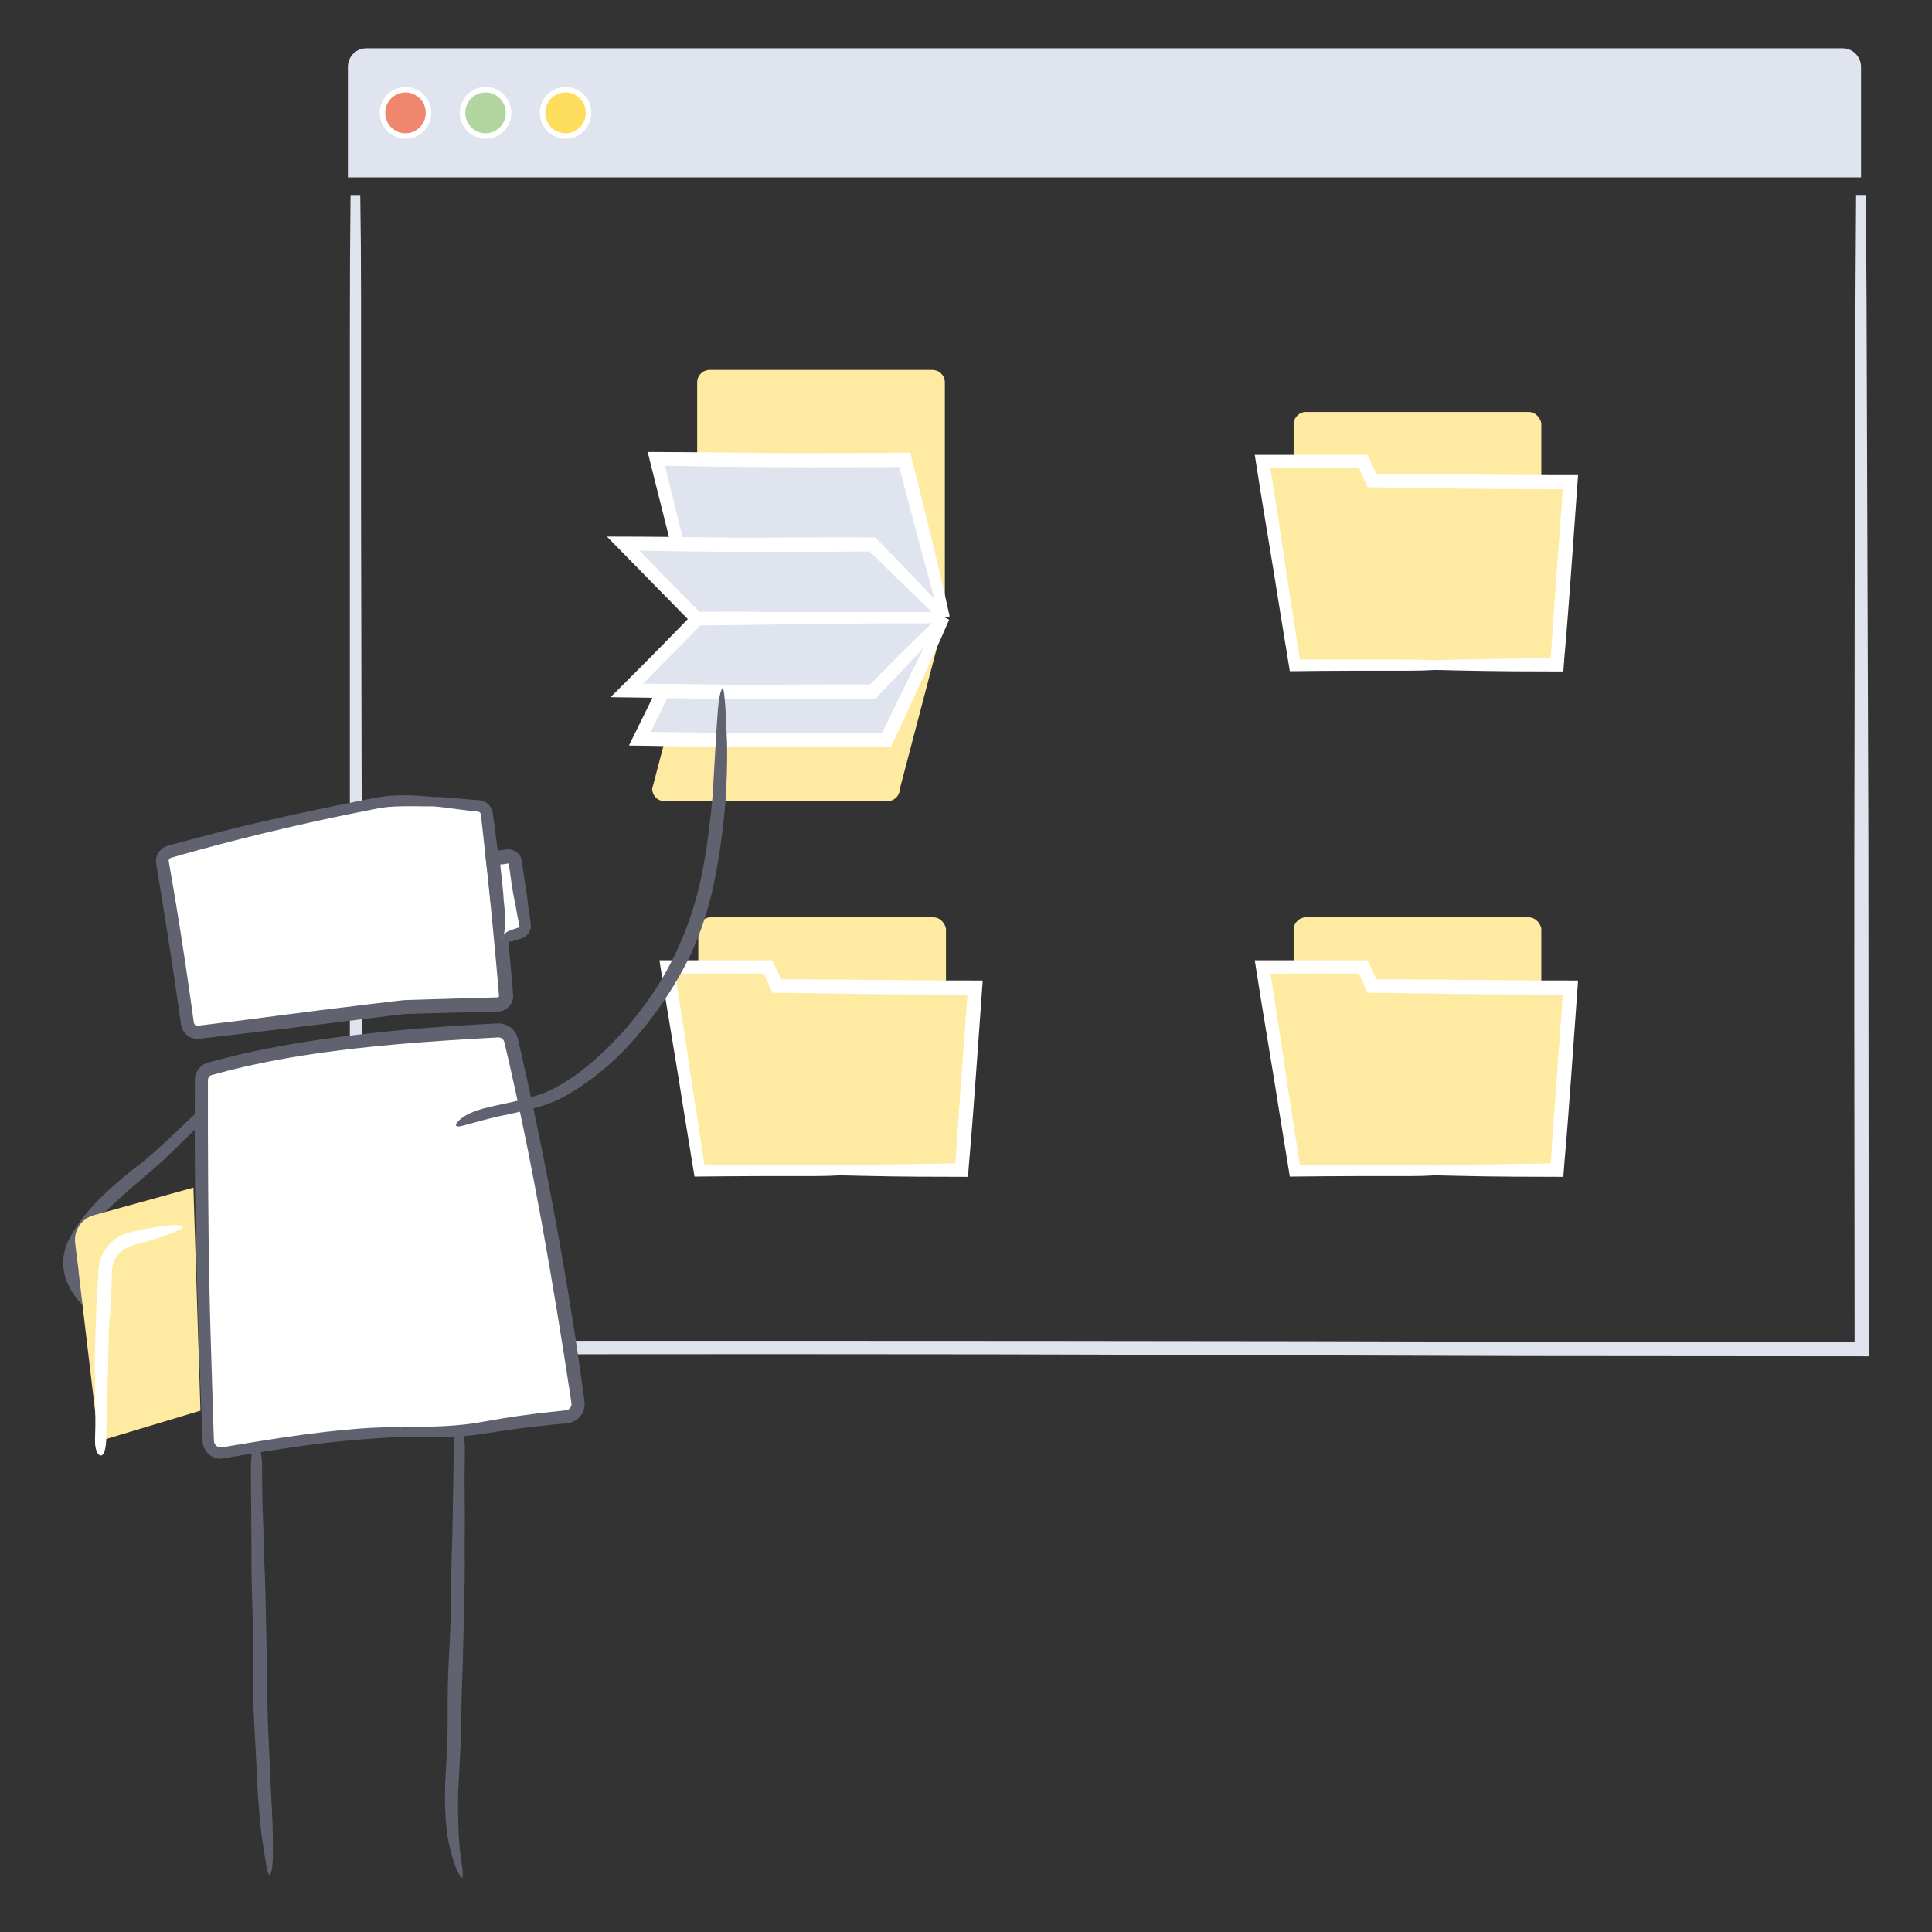<?xml version="1.0" encoding="UTF-8"?><svg id="Layer_1" xmlns="http://www.w3.org/2000/svg" xmlns:xlink="http://www.w3.org/1999/xlink" viewBox="0 0 700 700"><rect x="0" y="0" width="700" height="700" fill="#333333" stroke="none"/><defs><style>.cls-1{fill:#fff;}.cls-2{fill:#ffdd5c;}.cls-3{fill:#b3d5a0;}.cls-4{fill:#ffeaa1;}.cls-5{fill:#f0866d;}.cls-6{fill:#dfe4ee;}.cls-7{fill:#61626f;}</style><symbol id="_d" viewBox="0 0 166.3 245.6"><g><g><path class="cls-1" d="M20.47,10.74c6.07-1.96,12.39-4.16,18.56-4.89,26.6-2.26,53.29-3.36,79.98-3.28,1.71,0,3.13,1.3,3.29,3,1.92,19.75,4.35,40.14,7.08,59.8,.25,1.78-.96,3.43-2.74,3.73-23.89,4.04-52.1,8.17-75.59,12.19-11.26,2.65-22.43,5.5-33.61,8.4-1.85,.48-3.73-.69-4.1-2.57C9.14,65.31,5.44,42.43,2.23,20.49c-.23-1.56,.69-3.06,2.17-3.6,5.47-1.97,10.42-4.34,16.07-6.16"/><path class="cls-7" d="M19.93,9.04c-2.57,.76-5.14,1.69-7.79,2.69-1.82,.69-3.7,1.4-5.6,2.12-.94,.34-1.89,.68-2.84,1.02-1.56,.52-2.92,1.85-3.43,3.48C0,19.15-.06,20.07,.06,20.86l.21,1.52c.14,1.01,.28,2.02,.41,3.01,.28,1.99,.56,3.95,.83,5.83,1.1,7.55,2.13,14,2.69,17.44,1.23,8.19,2.54,16.04,3.92,23.71,.68,3.84,1.4,7.63,2.12,11.4l.55,2.82,.14,.7,.03,.18,.05,.24c.05,.2,.09,.4,.17,.59,.26,.78,.71,1.51,1.28,2.11,1.14,1.2,2.79,1.86,4.44,1.77,.4-.02,.83-.1,1.19-.19l.69-.18,1.38-.35c7.36-1.86,14.71-3.73,22.23-5.63,1.88-.47,3.77-.94,5.67-1.41,.95-.24,1.91-.47,2.86-.71,.95-.26,1.95-.34,2.93-.52,3.94-.6,7.95-1.22,12.03-1.84,16.35-2.45,33.1-5.06,49.63-7.68,2.07-.33,4.13-.66,6.19-.98l3.08-.49,1.54-.25,.77-.12c.41-.07,.91-.2,1.34-.38,1.78-.72,3.16-2.31,3.61-4.18,.11-.46,.18-.94,.18-1.42,0-.24-.01-.47-.03-.71l-.03-.27-.03-.19-.21-1.53c-.27-2.04-.55-4.07-.82-6.1-1.07-8.1-2.07-16.08-2.98-23.84-.91-7.77-2.05-17.25-3.07-26.76l-.1-.89-.02-.22-.05-.36c-.03-.26-.11-.52-.17-.78-.31-1.03-.9-1.96-1.69-2.67-.79-.71-1.76-1.21-2.8-1.42-.26-.05-.52-.09-.78-.1l-.39-.02h-1.11c-2.37,.04-4.72,.06-7.01,.09-4.58,.08-8.94,.16-12.87,.22-4.36,.08-12.21,.37-20.93,.85-8.71,.46-18.29,1.11-26.12,1.68-4.35,.31-8.26,.63-11.77,.92-3.68,.39-6.71,1.18-9.29,1.87-3.86,1.07-7.15,2.32-9.98,3.41l1.08,3.35c3.56-.95,7.85-2.41,13.27-3.68,.82-.19,1.75-.38,2.8-.57,1.07-.18,2.16-.34,3.6-.44,2.81-.22,6.26-.49,10.58-.82,8.66-.64,21.67-1.38,33.17-1.77,11.5-.41,21.49-.5,24.09-.53,2.5,0,4.95,.02,7.37,.02,.61,0,1.21,0,1.81,.01h1.31c.06,.01,.11,.01,.17,.03,.44,.07,.83,.41,.97,.82,.47,4.53,.93,8.94,1.38,13.27,.97,8.99,2.01,17.65,3.11,26.29,.56,4.32,1.13,8.64,1.7,13,.29,2.18,.59,4.37,.89,6.57l.11,.83,.03,.2v.08c.02,.06,0,.11,0,.16-.02,.21-.08,.43-.2,.61-.12,.18-.28,.34-.47,.44-.22,.12-.26,.12-.97,.23-8.93,1.4-18.19,2.8-28.12,4.21-9.93,1.41-21.69,3.2-33.81,5.08-3.03,.47-6.08,.95-9.13,1.43-1.52,.25-3.05,.45-4.56,.75-1.5,.37-3,.74-4.48,1.11-5.96,1.48-11.82,2.94-17.4,4.33-2.79,.7-5.51,1.38-8.13,2.04-.66,.16-1.31,.33-1.95,.49l-.96,.24-.47,.12s-.06,.02-.08,.01c-.19,.03-.43-.08-.51-.25-.02-.04-.05-.08-.05-.13,0-.03,0,0-.02-.07l-.04-.22-.09-.44c-.11-.59-.23-1.18-.34-1.75-.22-1.15-.44-2.27-.64-3.36-.41-2.17-.79-4.2-1.14-6.07-1.36-7.48-2.24-12.33-2.38-13.08-.27-1.48-1.75-9.61-3.5-19.97-.86-5.18-1.81-10.91-2.76-16.63-.23-1.43-.46-2.86-.69-4.28l-.09-.53c-.01-.1-.02-.13-.02-.2,0-.12,.01-.24,.05-.36,.07-.23,.22-.45,.43-.6,.05-.04,.11-.07,.16-.1l.09-.04,.23-.09,1-.39c.66-.26,1.31-.53,1.95-.79,1.27-.54,2.51-1.06,3.72-1.57,3.13-1.38,6.1-2.66,8.99-3.68l-1.08-3.35Z"/></g><g><path class="cls-1" d="M94.72,232.03c20.95-5.54,43.7-8.15,65.39-10.37,2.81-.29,4.72-2.97,4.08-5.72-10.08-43.01-21.24-86.92-33.39-129.35-.57-1.99-2.39-3.39-4.46-3.39-31.89-.04-64.97,6.37-96.02,13.26-3,.66-6.88,1.52-10.35,2.36-2.18,.52-3.69,2.53-3.58,4.77,2.19,44.48,6.46,91.3,12.33,135.48,.35,2.64,2.84,4.46,5.46,3.98,10.15-1.87,20.39-3.32,30.66-4.35,10.73-1.08,19.48-3.91,29.88-6.66"/><path class="cls-7" d="M94.26,230.31c-3.6,.91-7.29,1.85-11.16,2.83-5.37,1.33-11.01,2.56-16.67,3.18-1.44,.14-2.88,.29-4.31,.43-1.45,.15-2.89,.31-4.32,.46-2.85,.32-5.65,.67-8.35,1.04-5.39,.74-10.38,1.55-14.63,2.31-.49,.09-1.18,.21-1.31,.22-.25,.01-.5-.01-.73-.07-.47-.12-.87-.39-1.16-.71-.28-.33-.47-.69-.54-1.06-.03-.11-.09-.56-.13-.88-.04-.34-.09-.66-.13-.97-2.87-23.28-5.27-44.75-7.3-66.26-2.02-21.51-3.66-43.07-4.65-66.5l-.02-.55v-.43c-.01-.18,.02-.35,.06-.52,.09-.34,.25-.65,.49-.91,.23-.26,.52-.47,.84-.59,.15-.08,1.12-.27,1.78-.42,2.87-.63,5.75-1.27,8.64-1.91,5.79-1.25,11.61-2.47,17.45-3.65,11.67-2.34,23.41-4.46,35.12-6.09,11.71-1.62,23.39-2.77,34.9-3.12,1.44-.06,2.87-.1,4.3-.1,1.36-.01,2.71-.02,4.06-.04,.56,.04,1.1,.37,1.4,.86,.08,.12,.14,.25,.19,.39l.04,.11,.07,.26,.15,.52,.58,2.06c1.54,5.48,3.06,10.91,4.57,16.26,2.97,10.71,6.59,23.8,10.11,36.93,3.51,13.13,6.92,26.28,9.58,37.08,1.49,6,4.16,16.79,7.14,28.78,.37,1.5,.73,3.02,1.11,4.55,.19,.77,.37,1.53,.56,2.3l.07,.29,.03,.18c.03,.1,.04,.21,.04,.31,.02,.21,0,.42-.04,.63-.16,.83-.79,1.58-1.6,1.86-.22,.08-.38,.11-.67,.15l-1.19,.13c-.79,.09-1.58,.17-2.37,.26-6.31,.69-12.46,1.4-18,2.09-12.31,1.53-22.13,3.16-29.45,4.65-5.49,1.1-10.35,2.36-14.53,3.64l.9,3.4c5.04-1.17,11.27-2.51,19.25-3.99,4.83-.88,12.1-2.15,24.33-3.67,3.06-.38,6.5-.79,10.21-1.2,3.76-.41,7.77-.84,11.92-1.29,1.44-.26,2.8-1.04,3.78-2.15,.97-1.12,1.59-2.57,1.64-4.08,.03-.38,0-.75-.04-1.12-.06-.36-.13-.78-.19-.98l-.36-1.54-.73-3.09c-.98-4.12-1.96-8.24-2.91-12.23-3.82-15.94-7.28-29.74-8.19-33.34-6.77-27.64-13.27-51.53-20.08-75.32l-.64-2.23-.32-1.12-.08-.28-.12-.38c-.09-.26-.2-.52-.32-.77-.97-2-2.99-3.44-5.22-3.68-.27-.04-.58-.04-.81-.05h-.59l-1.17,.02-2.35,.03c-1.57,0-3.13,.06-4.71,.12-6.28,.2-12.61,.63-19.04,1.25-12.85,1.21-26.07,3.17-40.13,5.63-7.03,1.23-14.68,2.73-22.7,4.41-4,.84-8.11,1.73-12.28,2.67-1.04,.23-2.09,.46-3.14,.7l-.79,.18c-.33,.08-.79,.21-1.17,.37-.78,.32-1.51,.78-2.14,1.35-1.26,1.14-2.12,2.72-2.35,4.43-.06,.42-.08,.85-.07,1.28l.04,.85,.08,1.63c.81,17.41,2.01,35.31,3.37,51.54,2.67,32.47,5.96,58.26,6.21,60.39,.14,1.06,.58,4.52,1.23,9.56,.34,2.52,.74,5.43,1.17,8.65,.11,.8,.22,1.62,.34,2.46l.09,.63c.04,.25,.1,.63,.19,.93,.17,.64,.43,1.27,.78,1.85,.7,1.16,1.73,2.13,2.98,2.75,1.24,.62,2.71,.88,4.12,.67,1.87-.34,3.78-.69,5.73-1.04,1.91-.32,3.86-.66,5.84-.99,3.95-.64,8.01-1.23,12.08-1.76,2.03-.27,4.07-.51,6.09-.74,2.02-.22,4.14-.48,6.15-.83,4.05-.67,7.93-1.59,11.55-2.56,4.73-1.3,9.2-2.68,13.46-3.9l-.9-3.41Z"/></g></g></symbol><symbol id="desk" viewBox="0 0 654.2 662.86"><g><g><rect class="cls-4" x="445.81" y="131.76" width="89.74" height="53.25" rx="4.52" ry="4.52"/><g><polyline class="cls-4" points="497.35 223.46 446.35 223.46 435 150.13 470.83 150.13 473.96 156.98 546.36 156.98 541.35 223.46 497.35 223.46"/><path class="cls-1" d="M497.35,225.25c2.45,.06,4.96,.12,7.59,.18,6.73,.17,14.15,.26,20.73,.31,7.49,.02,14.02,.05,17.85,.06,.21-2.81,.3-3.92,.37-4.88,.98-11.21,1.78-21.78,2.53-32.24,.81-11.28,1.61-22.44,2.44-34.02-4.56,0-9.3-.01-14.19-.02-4.03-.03-8.18-.07-12.42-.1-8.05-.07-16.21-.15-24.31-.22-7.5-.04-14.96-.07-22.2-.11h0v-.02s.03,.07-.06-.14c-.27-.58-.53-1.16-.78-1.73-.77-1.69-1.52-3.34-2.27-4.98-14.49,0-27.97-.02-40.9-.02,.14,.93,.27,1.72,.39,2.52,.67,4.23,1.42,8.92,2.2,13.85,.7,4.22,1.42,8.65,2.15,13.07,1.46,8.85,2.93,17.7,4.05,24.95,.72,4.44,2.04,12.51,3.91,24,3.35-.03,7.64-.08,12.16-.12,3.8-.02,7.8-.04,11.41-.06h19.56c3.67,0,6.94-.11,9.8-.29v-3.52c-3.44-.16-7.68-.25-13.06-.25h-36.24l-4.66-30.11c-1.09-7.53-2.17-14.66-3.22-21.53-.95-6.06-1.87-11.89-2.77-17.64,5.13-.02,10.21-.03,15.33-.05,5.5,.01,11.05,.02,16.78,.03,.32,.73,.65,1.47,.98,2.21,.7,1.55,1.4,3.12,2.11,4.7,3.22,.03,6.49,.07,9.84,.1,2.88,.05,5.83,.1,8.83,.15,7.83,.15,16.88,.26,26.33,.33,8.46,.04,17.28,.08,25.73,.12-.88,11.95-1.71,23.15-2.34,31.55-.65,9.2-1.08,15.34-1.14,16.16-.05,.75-.25,3.59-.91,13.38-.02,.01-.07,.03-.15,.05h-.03s.03,.01-.14,.01c-.24,0-.49,0-.75,.01-.52,0-1.08,.02-1.68,.03-2.39,.04-5.35,.08-8.62,.13-6.54,.11-14.28,.23-21.01,.34-3.2,.09-6.29,.19-9.23,.27v3.52Z"/></g></g><g><rect class="cls-4" x="445.81" y="314.87" width="89.74" height="53.25" rx="4.52" ry="4.52"/><g><polyline class="cls-4" points="497.35 406.58 446.35 406.58 435 333.24 470.83 333.24 473.96 340.1 546.36 340.1 541.35 406.58 497.35 406.58"/><path class="cls-1" d="M497.35,408.36c2.45,.06,4.96,.12,7.59,.18,6.73,.17,14.15,.26,20.73,.31,7.49,.02,14.02,.05,17.85,.06,.21-2.81,.3-3.92,.37-4.88,.98-11.21,1.78-21.78,2.53-32.24,.81-11.28,1.61-22.44,2.44-34.02-4.56,0-9.3-.01-14.19-.02-4.03-.03-8.18-.07-12.42-.1-8.05-.07-16.21-.15-24.31-.22-7.5-.04-14.96-.07-22.2-.11h0v-.02s.03,.07-.06-.14c-.27-.58-.53-1.16-.78-1.73-.77-1.69-1.52-3.34-2.27-4.98-14.49,0-27.97-.02-40.9-.02,.14,.93,.27,1.72,.39,2.52,.67,4.23,1.42,8.92,2.2,13.85,.7,4.22,1.42,8.65,2.15,13.07,1.46,8.85,2.93,17.7,4.05,24.95,.72,4.44,2.04,12.51,3.91,24,3.35-.03,7.64-.08,12.16-.12,3.8-.02,7.8-.04,11.41-.06h19.56c3.67,0,6.94-.11,9.8-.29v-3.52c-3.44-.16-7.68-.25-13.06-.25h-36.24l-4.66-30.11c-1.09-7.53-2.17-14.66-3.22-21.53-.95-6.06-1.87-11.89-2.77-17.64,5.13-.02,10.21-.03,15.33-.05,5.5,.01,11.05,.02,16.78,.03,.32,.73,.65,1.47,.98,2.21,.7,1.55,1.4,3.12,2.11,4.7,3.22,.03,6.49,.07,9.84,.1,2.88,.05,5.83,.1,8.83,.15,7.83,.15,16.88,.26,26.33,.33,8.46,.04,17.28,.08,25.73,.12-.88,11.95-1.71,23.15-2.34,31.55-.65,9.2-1.08,15.34-1.14,16.16-.05,.75-.25,3.59-.91,13.38-.02,.01-.07,.03-.15,.05h-.03s.03,.01-.14,.01c-.24,0-.49,0-.75,.01-.52,0-1.08,.02-1.68,.03-2.39,.04-5.35,.08-8.62,.13-6.54,.11-14.28,.23-21.01,.34-3.2,.09-6.29,.19-9.23,.27v3.52Z"/></g></g><g><rect class="cls-4" x="230.11" y="314.87" width="89.74" height="53.25" rx="4.52" ry="4.52"/><g><polyline class="cls-4" points="281.65 406.58 230.65 406.58 219.29 333.24 255.13 333.24 258.26 340.1 330.66 340.1 325.65 406.58 281.65 406.58"/><path class="cls-1" d="M281.65,408.36c2.45,.06,4.96,.12,7.59,.18,6.73,.17,14.15,.26,20.73,.31,7.49,.02,14.02,.05,17.85,.06,.21-2.81,.3-3.92,.37-4.88,.98-11.21,1.78-21.78,2.53-32.24,.81-11.28,1.61-22.44,2.44-34.02-4.56,0-9.3-.01-14.19-.02-4.03-.03-8.18-.07-12.42-.1-8.05-.07-16.21-.15-24.31-.22-7.5-.04-14.96-.07-22.2-.11h0v-.02s.03,.07-.06-.14c-.27-.58-.53-1.16-.78-1.73-.77-1.69-1.52-3.34-2.27-4.98-14.5,0-27.97-.02-40.9-.02,.14,.93,.27,1.72,.39,2.52,.67,4.23,1.42,8.92,2.2,13.85,.7,4.22,1.42,8.65,2.15,13.07,1.46,8.85,2.93,17.7,4.05,24.95,.72,4.44,2.04,12.51,3.91,24,3.35-.03,7.64-.08,12.16-.12,3.8-.02,7.8-.04,11.41-.06h19.56c3.67,0,6.94-.11,9.8-.29v-3.52c-3.44-.16-7.68-.25-13.06-.25h-36.24l-4.66-30.11c-1.09-7.53-2.17-14.66-3.22-21.53-.95-6.06-1.87-11.89-2.77-17.64,5.13-.02,10.21-.03,15.33-.05,5.5,.01,11.05,.02,16.78,.03,.33,.73,.65,1.47,.98,2.21,.7,1.55,1.4,3.12,2.11,4.7,3.22,.03,6.49,.07,9.84,.1,2.88,.05,5.83,.1,8.83,.15,7.83,.15,16.88,.26,26.34,.33,8.46,.04,17.28,.08,25.73,.12-.88,11.95-1.71,23.15-2.34,31.55-.65,9.2-1.08,15.34-1.14,16.16-.05,.75-.25,3.59-.91,13.38-.02,.01-.07,.03-.15,.05h-.03s.03,.01-.14,.01c-.24,0-.49,0-.75,.01-.52,0-1.08,.02-1.68,.03-2.39,.04-5.35,.08-8.62,.13-6.54,.11-14.28,.23-21.01,.34-3.2,.09-6.29,.19-9.23,.27v3.52Z"/></g></g><path class="cls-4" d="M234.22,116.54h80.7c2.49,0,4.52,2.02,4.52,4.52v85.22h-89.74V121.06c0-2.49,2.02-4.52,4.52-4.52Z"/><path class="cls-4" d="M229.7,206.28h89.74l-16.3,62c0,2.5-2.02,4.52-4.52,4.52h-80.7c-2.5,0-4.52-2.02-4.52-4.52l16.3-62Z"/><g><polygon class="cls-6" points="319.44 206.28 229.7 206.28 215.27 149.01 305.01 149.01 319.44 206.28"/><path class="cls-1" d="M321.18,205.84c-.45-2.02-.91-4.1-1.39-6.28-2.68-12.13-6.39-26.85-7.73-32.2-.81-3.34-1.6-6.6-2.36-9.78-.95-3.81-1.87-7.49-2.76-11.03-9.93,.04-19.47,.08-29.12,.12-9.01,.04-18.12,.04-27.8-.1-5.79-.06-11.65-.13-17.47-.19-7.01-.04-13.98-.07-20.79-.11,4.02,16.05,7.89,31.48,11.53,46.01,1.25,4.85,2.7,10.46,4.32,16.7,5.33-.06,10.95-.12,16.39-.17,4.74-.03,9.33-.06,13.34-.09,6.9,0,24.84-.37,37.26-.37h16.56c3.1,0,5.88-.11,8.29-.29v-3.52c-2.91-.16-6.5-.25-11.05-.25h-59.33c-3.41-.03-6.73-.06-9.95-.08-2.66,0-5.25-.02-7.77-.03-2.35-9.2-4.56-17.87-6.8-26.65-1.17-4.66-2.35-9.35-3.55-14.15-.59-2.41-1.18-4.84-1.79-7.32-.3-1.24-.6-2.49-.9-3.75-.1-.42-.08-.37-.1-.47l-.04-.22-.07-.41c.15,.01,.31,.02,.47,.04l.22,.02h.11l.53,.02c1.43,.03,2.9,.06,4.38,.09,13.89,.32,32.33,.43,48.23,.45,7.95-.01,15.27-.02,21.06-.03,2.9-.01,5.41-.03,7.44-.04,.88,0,1.65-.01,2.31-.02,.03,0,.05-.01,.07-.02,1.31,5.1,1.52,5.92,1.57,6.13,.61,2.31,6.71,25.38,11.12,41.34,.75,2.6,1.48,5.11,2.17,7.5l3.42-.86Z"/></g><g><polygon class="cls-6" points="319.44 206.28 229.7 206.28 208.46 250.46 298.2 250.46 319.44 206.28"/><path class="cls-1" d="M317.83,205.5c-.89,1.72-1.8,3.47-2.76,5.32-5.35,10.28-11.48,23.04-13.71,27.67-1.65,3.35-3.26,6.6-4.69,9.51-4.38,0-8.64,.01-12.86,.02-4.72,.03-9.38,.05-14.06,.08-9.36,.05-18.79,.07-28.88-.08-9.34-.1-18.91-.21-28.03-.31l.04-.06c.06-.12-.16,.34,.4-.81,.77-1.59,1.54-3.17,2.3-4.75,1.52-3.15,3.03-6.27,4.51-9.34,2.96-6.16,5.85-12.17,8.66-17.99,.5-1.06,1.03-2.16,1.6-3.36,.28-.6,.58-1.22,.89-1.88,.07-.15,.14-.3,.22-.46h0v-.03c4.49-.06,9.53-.13,14.48-.2,5.54-.07,10.98-.13,15.6-.13,6.43,0,23.16-.37,34.74-.37h15.44c2.89,0,5.48-.11,7.73-.29v-3.52c-2.71-.16-6.06-.25-10.31-.25h-55.33c-4.29-.03-8.41-.07-12.42-.1-4.45,0-8.77,0-13,0-3.71,7.78-7.28,15.26-10.92,22.89-1.74,3.61-3.5,7.25-5.31,10.98-2.33,4.73-4.71,9.57-7.18,14.6,2.21,.02,4.51,.05,6.87,.08,1.49,.03,3.01,.06,4.55,.09,14.37,.36,33.97,.45,50.4,.45,17.32-.06,31.29-.12,33.07-.12,1.38-2.87,1.46-3.05,1.52-3.16,.94-2.02,10.33-22.2,16.69-36.27,1.01-2.32,1.98-4.55,2.91-6.68l-3.17-1.53Z"/></g><g><polygon class="cls-6" points="319.44 206.28 229.7 206.28 203.53 179.65 293.27 179.65 319.44 206.28"/><path class="cls-1" d="M320.72,205.03c-1.2-1.3-2.43-2.64-3.72-4.04-7.17-7.82-16.26-17.07-19.56-20.43-1.11-1.16-2.22-2.31-3.17-3.3-2.96-.02-5.86-.04-8.73-.06-2.54,0-5.04,0-7.52,0-4.96,.03-9.83,.05-14.71,.08-9.76,.06-19.54,.11-30.1-.06-4.94-.06-9.95-.13-14.92-.19-2.49-.02-4.97-.04-7.43-.06-4.66-.02-9.29-.03-13.86-.05,11,11.22,21.58,22.02,31.54,32.18h.33l9.7-.06,9.57-.13c6.48-.09,12.96-.18,18.27-.18,5.89,0,21.21-.37,31.82-.37h14.14c2.65,0,5.02-.11,7.08-.29v-3.52c-2.48-.16-5.55-.25-9.44-.25h-50.67c-5.36-.07-10.44-.1-15.34-.11-4.61,.01-9.05,.02-13.42,.03-4.09-4.13-8.1-8.19-12.21-12.35-2.14-2.2-4.31-4.42-6.52-6.7-.55-.57-1.1-1.15-1.66-1.72l-.55-.58-.2-.22c-.26-.29-.49-.57-.67-.8,.28,.02,.57,.05,.87,.08l.38,.04,.17,.02h.17l.47,.03c27.1,.74,74.53,.35,76.57,.33,.27,0,.92,0,4.78-.03,0,0,.02,0,.04,.01h.03s0,0,.01,.02l.09,.09c.06,.06,.12,.12,.19,.18,.51,.5,1.15,1.12,1.89,1.84,1.48,1.45,3.37,3.3,5.46,5.35,4.2,4.09,9.24,9,13.49,13.14,1.69,1.58,3.32,3.11,4.87,4.56l2.51-2.47Z"/></g><g><polygon class="cls-6" points="319.44 206.28 229.7 206.28 203.53 232.91 293.27 232.91 319.44 206.28"/><path class="cls-1" d="M318.16,205.03c-1.28,1.22-2.6,2.47-3.98,3.79-7.7,7.3-16.79,16.55-20.09,19.91-.45,.44-.89,.88-1.32,1.3l-.32,.31-.08,.08-.02,.02-.09,.08h-.15l-.81-.02c-.65,0-1.3-.01-1.94-.02-1.29,0-2.56-.01-3.83-.02-2.54,0-5.04,0-7.52,0-4.96,.03-9.83,.05-14.71,.08-9.76,.06-19.54,.11-30.1-.06-4.94-.06-9.95-.13-14.92-.19-2.49-.02-4.97-.04-7.43-.06-.88,0-.59,0-.67-.01h-.05s-.05-.03-.06-.03l.1-.07h.02v-.02l.41-.41,1.69-1.71c2.24-2.27,4.46-4.52,6.65-6.73,4.09-4.15,8.08-8.21,11.94-12.14l7.68-.06,9.57-.13c6.48-.09,12.96-.18,18.27-.18,5.89,0,21.21-.37,31.82-.37h14.14c2.65,0,5.02-.11,7.08-.29v-3.52c-2.48-.16-5.55-.25-9.44-.25h-50.67c-5.36-.07-10.44-.1-15.34-.11-5.2,.01-10.22,.02-15.15,.03-4.47,4.57-8.86,9.06-13.35,13.66-2.16,2.18-4.35,4.38-6.58,6.64-3.44,3.44-6.96,6.96-10.59,10.59,3.96,.05,8.18,.11,12.5,.17,27.1,.74,74.53,.35,76.57,.33,.39,0,1.35,0,7-.03,.96-1.02,4.5-4.75,8.91-9.41,4.02-4.27,8.84-9.39,12.91-13.71,1.56-1.72,3.05-3.37,4.48-4.95l-2.51-2.47Z"/></g><g><path class="cls-6" d="M649.6,53.16c-.06,9.61-.12,19.47-.18,29.83-.37,57.65-.37,128.11-.37,153.73-.12,41.24-.13,80.27-.11,118.78,.04,37.73,.08,74.95,.12,113.3-34.3-.03-70.76-.07-109.17-.11-121.7-.37-249.82-.37-365.12-.37-19.22,.03-41.41,.06-66.21,.1-.09-42.54-.19-90.1-.27-126.96-.07-32.03-.25-115.3-.37-172.96V91.66c0-14.4-.11-27.27-.29-38.5h-3.52c-.16,13.51-.25,30.16-.25,51.31V379.91c-.04,32.9-.08,63.92-.11,93.33,53.46-.03,103.43-.06,154.62-.08,50.5,0,102.22,.05,159.8,.34,33.14,.1,71.87,.22,112.1,.34,41.16,.03,83.86,.07,123.91,.1-.07-97.61-.12-179.62-.12-185.82-.04-11.1-.41-121.86-.68-198.73-.09-12.58-.19-24.7-.27-36.24h-3.52Z"/><path class="cls-6" d="M644.72,0H109.83c-3.69,0-6.68,3.01-6.68,6.73V46.77H651.39V6.73c0-3.72-2.99-6.73-6.68-6.73Z"/><g><ellipse class="cls-5" cx="124.02" cy="23.38" rx="8.34" ry="8.4"/><path class="cls-1" d="M124.02,15.99c4.05,0,7.34,3.31,7.34,7.4s-3.29,7.4-7.34,7.4-7.34-3.31-7.34-7.4,3.29-7.4,7.34-7.4m0-2c-5.15,0-9.34,4.22-9.34,9.4s4.19,9.4,9.34,9.4,9.34-4.22,9.34-9.4-4.19-9.4-9.34-9.4h0Z"/></g><g><ellipse class="cls-3" cx="153.02" cy="23.38" rx="8.34" ry="8.4"/><path class="cls-1" d="M153.02,15.99c4.05,0,7.34,3.31,7.34,7.4s-3.29,7.4-7.34,7.4-7.34-3.31-7.34-7.4,3.29-7.4,7.34-7.4m0-2c-5.15,0-9.34,4.22-9.34,9.4s4.19,9.4,9.34,9.4,9.34-4.22,9.34-9.4-4.19-9.4-9.34-9.4h0Z"/></g><g><ellipse class="cls-2" cx="182.01" cy="23.38" rx="8.34" ry="8.4"/><path class="cls-1" d="M182.01,15.99c4.05,0,7.34,3.31,7.34,7.4s-3.29,7.4-7.34,7.4-7.34-3.31-7.34-7.4,3.29-7.4,7.34-7.4m0-2c-5.15,0-9.34,4.22-9.34,9.4s4.19,9.4,9.34,9.4,9.34-4.22,9.34-9.4-4.19-9.4-9.34-9.4h0Z"/></g></g><g><path class="cls-7" d="M36.54,474.07c-3.39-1.32-7.13-3.05-10.05-4.56-2.93-1.5-5.03-2.79-5.3-2.94-2.85-1.83-5.71-3.75-8.47-5.93-2.75-2.18-5.44-4.59-7.73-7.53-2.25-2.93-4.22-6.44-4.8-10.46l-.17-1.5c-.05-.5,0-1.01-.01-1.51-.03-1.01,.16-2,.31-2.99,.19-.98,.5-1.92,.8-2.86,.39-.88,.74-1.83,1.19-2.62,1.71-3.25,3.66-6.04,5.7-8.55,2.04-2.51,4.15-4.77,6.34-6.92,4.4-4.27,9.12-8.1,14.53-12.3,.7-.58,3.32-2.72,6.23-5.37,2.92-2.64,6.17-5.73,8.33-7.8,2.16-2.08,3.45-3.32,4.32-4.15,4.76-4.58,7.23-5.48,7.7-4.54,.47,.95-1.01,3.72-4.02,6.63-1.3,1.25-3.03,2.91-5.19,4.99-3.89,3.76-9.4,9.35-11.76,11.32-4.16,3.57-10.09,8.62-13.99,12.15-1.97,1.75-3.93,3.6-5.76,5.58-1.84,1.98-3.59,4.07-5.08,6.33-.4,.55-.75,1.13-1.09,1.71-.34,.58-.72,1.15-1.01,1.75l-.92,1.79-.71,1.74c-.81,2.35-.98,4.8-.52,7.19,.46,2.4,1.57,4.63,2.98,6.64,1.42,2.01,3.14,3.81,5,5.49,3.77,3.31,8.03,6.17,12.81,9.07,1.02,.59,2.97,1.64,5.25,2.86,2.3,1.21,4.93,2.59,7.3,3.83,5.28,2.77,9.6,4.91,10.82,6.63,.89,.97-.22,.91-2.62,.25-2.41-.65-6.13-1.9-10.42-3.44Z"/><g><use width="166.3" height="245.6" transform="translate(150.16 257.42) rotate(164.31) scale(.98 -.98)" xlink:href="#_d"/><g><path class="cls-1" d="M159.16,322.67l6.42-2.15c1.24-.42,2.01-1.67,1.82-2.97l-3.27-22.5c-.22-1.53-1.68-2.57-3.2-2.28l-5.08,.97,3.3,28.92Z"/><path class="cls-7" d="M156,316.12c-.77-3.54-1.29-8.02-1.32-8.32-.13-2.25-.39-4.52-.68-6.81-.15-1.14-.3-2.3-.44-3.45-.23-1.99-.46-4-.7-6l3.24-.59,1.61-.28,.9-.14,1.64-.21,.25-.03,.39-.04c.26-.02,.53-.01,.79,0,.52,.04,1.03,.18,1.5,.38,1.83,.76,2.93,2.5,3.09,4.12,.51,5.56,1.64,9.98,2.17,15.84,.06,.45,.31,2.16,.6,4.13,.07,.49,.15,1,.22,1.51l.11,.76c.03,.17,.11,.74,.08,1.14-.06,1.76-1.15,3.21-2.26,3.86-.3,.19-.64,.34-.98,.46l-2.27,.76c-6.27,2.1-5.85-2.32-1.86-3.66l2.81-.94c.05-.02,.1-.04,.15-.07,.16-.09,.27-.28,.28-.48,0-.05,0-.1-.01-.14,0-.02,0-.05-.02-.07v-.03l-.04-.14c-.08-.38-.16-.76-.23-1.13-.31-1.47-.59-2.8-.7-3.54-.39-2.68-1.31-6.49-1.7-9.17-.38-2.63-.79-5.45-1.17-8.34,.02-.02,.03-.1-.06-.14l-2.02,.29-.52,.07-.06-.02-.17-.03c-.06,0-.12-.02-.18-.02-.03,.07-.04,.18-.05,.29v.24l.03,.24c.03,.32,.06,.63,.09,.95,.14,1.26,.28,2.5,.41,3.73,.28,2.47,.55,4.96,.69,7.65,.14,1.19,.51,4.48,.45,7.21-.03,3.03-.12,5.46-1.12,6.48-.96,1.32-1.7-1.92-2.95-6.32Z"/></g></g><path class="cls-7" d="M240.54,251.59c.06,5.19-.02,11.03-.27,15.69-.2,4.66-.54,8.12-.56,8.55-1,9.5-2.22,19.25-4.43,28.96-2.23,9.69-5.49,19.37-10.33,28.27-4.79,8.92-9.85,16.1-15.39,22.86-5.58,6.72-11.76,13.06-20.08,18.86-.52,.41-1.84,1.3-3.65,2.49-.9,.6-1.97,1.2-3.09,1.89-.55,.35-1.19,.66-1.83,1-.64,.34-1.29,.69-1.98,.97-5.46,2.53-11.96,3.86-16.16,4.79-4.22,.89-6.69,1.45-8.33,1.86-4.49,1.12-7.4,2.03-9.29,2.5-1.85,.53-2.77,.46-2.84-.09-.03-.27,.15-.65,.54-1.13,.39-.47,.98-1.07,1.81-1.62,1.61-1.2,4.1-2.31,7.08-3.15,2.56-.72,5.98-1.46,10.17-2.34,3.77-.81,8.31-1.9,12.13-3.41,.48-.19,.95-.38,1.41-.56,.46-.19,.89-.41,1.32-.61,.87-.38,1.65-.81,2.38-1.22,.73-.38,1.4-.81,2-1.19,.6-.37,1.14-.7,1.58-.97,3.17-2.01,6.85-4.8,10.29-7.88,3.45-3.07,6.65-6.4,9.22-9.18,5.09-5.59,9.98-11.96,14.17-18.88,4.19-6.9,7.66-14.36,10.35-21.92,2.7-7.56,4.36-14.83,5.63-22.15,1.26-7.33,2.12-14.74,2.88-22.82,.2-3.42,.76-12.82,1.21-20.52,.52-8.57,.85-15.46,1.97-18.04,1.09-3.44,1.54,6.01,2.07,18.97Z"/><path class="cls-7" d="M139.25,647.72c-1.32-8.39-.84-18.8-.83-19.46,.42-7.57,.9-15.25,.88-22.88-.04-7.79,.03-15.67,.51-23.53,.97-15.72,.52-27.36,1.2-43.07,.03-2.05,.27-15.71,.38-22.54,.04-3.41,.06-5.46,.07-6.83,.1-15.02,4.13-10.92,4.07-1.33-.02,2.05-.05,4.79-.09,8.21-.07,6.16,.14,15.06,.07,18.48-.12,6.16,.06,15.05-.07,21.2-.26,12.3-.53,25.96-.99,38.92-.12,3.24-.17,6.36-.2,9.41-.03,3.07-.09,6.12-.22,9.12-.23,6.01-.62,11.97-.92,18.4-.08,2.72-.12,10.13,.23,16.15,.33,6.72,1.67,11.9,1.38,14.21-.06,1.5-.8,.52-2.07-2.14-1.16-2.67-2.52-7.1-3.41-12.31Z"/><path class="cls-7" d="M71.85,647.17c-.95-7.81-1.52-17.61-1.56-18.27-.47-14.39-1.85-29.4-1.58-44.47,.29-15.06-.67-26.16-.49-41.2-.02-1.96-.12-15.04-.18-21.58-.01-3.27-.02-5.23-.03-6.54-.02-14.38,4.04-10.46,4.06-1.32,0,1.96,.02,4.57,.03,7.84,.02,5.88,.46,14.36,.5,17.62,.06,5.88,.55,14.35,.67,20.23,.22,11.74,.56,24.79,.66,37.19,.11,12.4,.96,22.81,1.34,35.21,.17,2.6,.6,9.77,.67,15.65,.08,6.54,.18,11.77-.78,13.81-.88,2.7-1.88-4.43-3.32-14.17Z"/></g><path class="cls-4" d="M47.18,412.8l-36.13,10.01c-4.4,1.22-7.26,5.47-6.72,10.01l8.51,71.9,36.89-11.11-2.55-80.81Z"/><path class="cls-1" d="M34.29,431.12c-2.45,.78-5.24,1.55-7.47,2.14-.28,.07-.55,.14-.81,.21-.27,.07-.51,.13-.67,.19-.37,.11-.7,.21-.97,.33-.55,.2-.88,.4-.96,.42-1.71,.73-3.19,2.05-4.22,3.67-1,1.65-1.58,3.51-1.55,5.52-.02,1.19-.04,2.39-.06,3.59-.04,1.22-.07,2.45-.11,3.68-.1,2.46-.24,4.92-.48,7.39-.96,9.85-.38,17.14-.97,27-.03,1.29-.22,9.86-.32,14.14-.05,2.14-.08,3.43-.1,4.29-.21,9.43-4.21,6.76-4.08,.77,.03-1.28,.07-3,.12-5.13,.09-3.85-.16-9.42-.11-11.56,.09-3.85-.16-9.42-.07-13.27,.17-7.7,.36-16.25,.92-24.38,.14-2.03,.23-3.98,.29-5.9,.02-.53,.03-1.06,.05-1.58,.07-.55,.09-1.1,.21-1.64,.18-1.09,.51-2.14,.91-3.16,.83-2.03,2.12-3.86,3.75-5.38,1.66-1.48,3.68-2.68,5.97-3.26l.86-.25c.29-.07,.63-.15,.99-.24,.73-.16,1.57-.35,2.49-.56,1.83-.4,3.94-.81,5.85-1.08,4.25-.65,7.67-1.09,9.18-.32,1.92,.67-2.57,2.14-8.64,4.36Z"/></g></symbol></defs><use width="654.2" height="662.86" transform="translate(22.9 17.49)" xlink:href="#desk"/></svg>